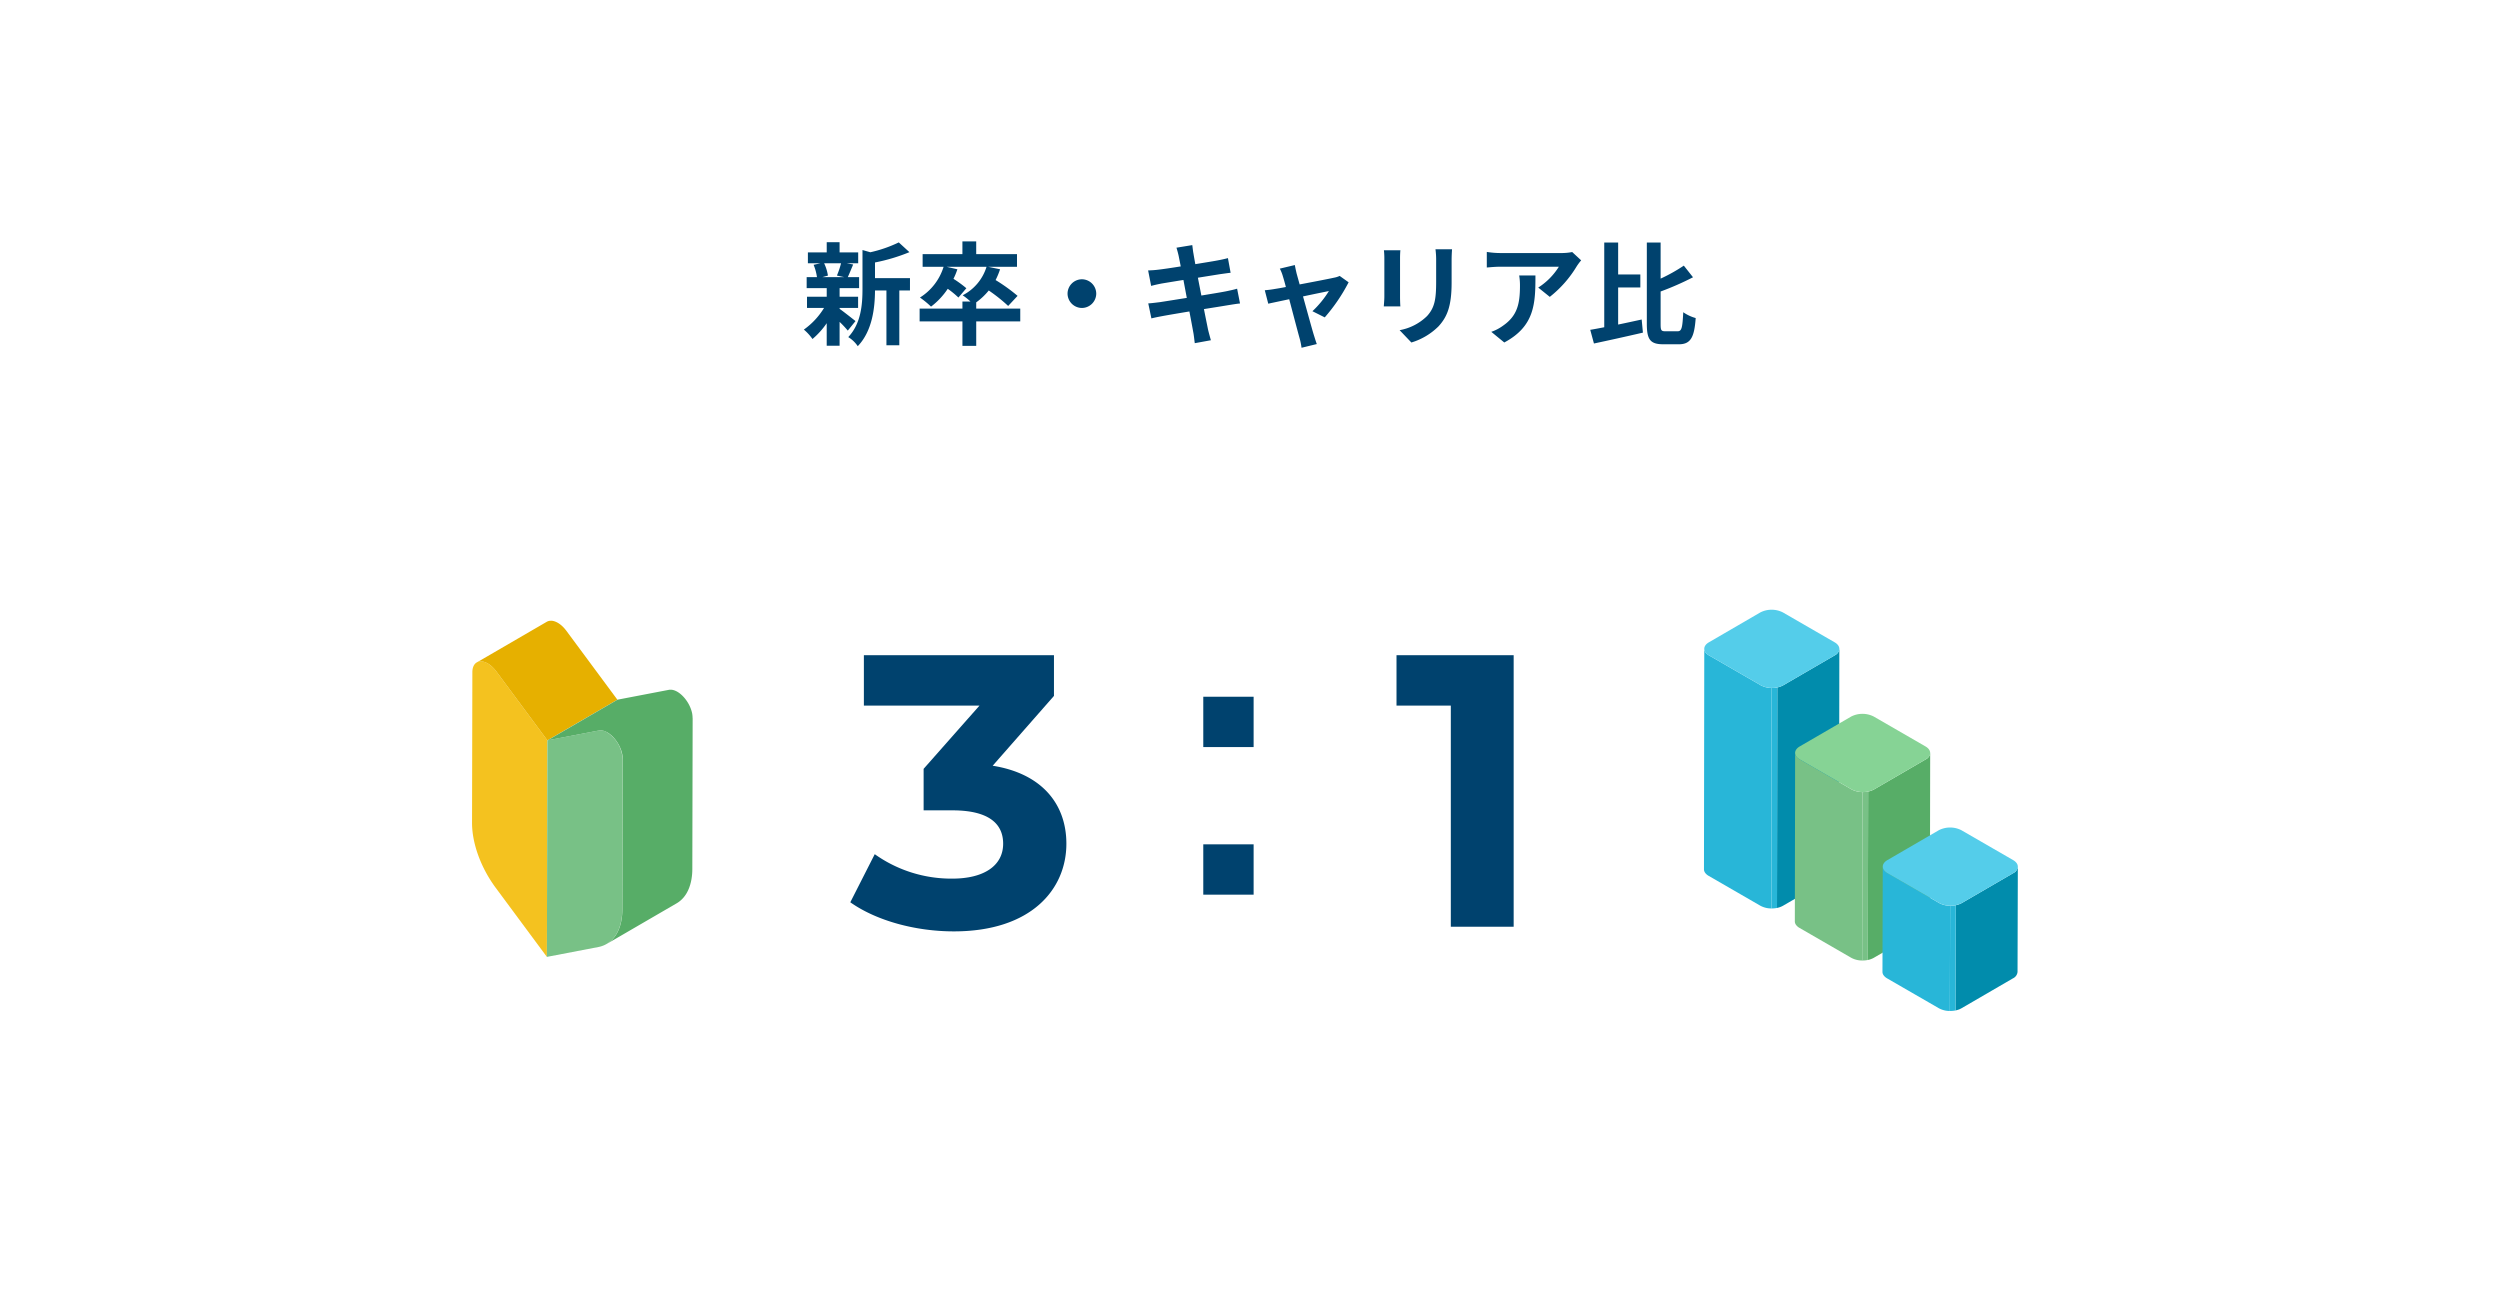 <svg xmlns="http://www.w3.org/2000/svg" width="580" height="300" viewBox="0 0 580 300"><defs><style>.a{fill:none;}.b{fill:#00426e;}.c{fill:#f4c21f;}.d{fill:#e6b000;}.e{fill:#78c186;}.f{fill:#57ad67;}.g{fill:#018cac;}.h{fill:#28b6d8;}.i{fill:#54cdea;}.j{fill:#86d395;}</style></defs><g transform="translate(4025 -1665)"><path class="a" d="M0,0H580V300H0Z" transform="translate(-4025 1665)"/><path class="b" d="M-5.84-53.36v11.68H5.84V-53.36Zm0,34.24V-7.44H5.84V-19.12Z" transform="translate(-3740 1880)"/><path class="b" d="M6.3-37.35l14.22-16.2V-63h-44.1v11.7H3.24L-9.72-36.63V-27h6.66c8.28,0,11.79,2.97,11.79,7.74,0,5.13-4.5,8.1-11.79,8.1a30.6,30.6,0,0,1-18-5.67L-26.73-5.67C-20.61-1.35-11.52,1.08-2.7,1.08c17.91,0,26.1-9.72,26.1-20.34C23.4-28.53,17.64-35.55,6.3-37.35Z" transform="translate(-3801 1880)"/><path class="b" d="M-17.01-63v11.7h12.6V0H10.17V-63Z" transform="translate(-3684 1880)"/><path class="b" d="M-94.874-16.926a19.435,19.435,0,0,1-.962,2.86l1.716.364h-5.1l1.3-.364a10.251,10.251,0,0,0-.884-2.86Zm-.338,10.374h4.29v-2.6h-4.29v-2h4.524V-13.7h-2.626c.364-.78.78-1.82,1.248-2.938l-1.508-.286H-90.9v-2.522h-4.316v-2.366H-98.2v2.366h-4.368v2.522h2.912l-1.586.364a11.722,11.722,0,0,1,.78,2.86h-2.392v2.548H-98.2v2h-4.576v2.6h3.952a17.058,17.058,0,0,1-4.68,5.018,11.427,11.427,0,0,1,2,2.184,18.365,18.365,0,0,0,3.3-3.666V2.21h2.99V-3.328a24.332,24.332,0,0,1,1.9,2.028l1.794-2.21c-.6-.468-2.756-2.184-3.692-2.834Zm16.328-6.916H-87v-3.64A42.133,42.133,0,0,0-79.014-19.5l-2.47-2.262a30.335,30.335,0,0,1-6.6,2.288l-1.82-.52v9.022c0,3.588-.312,8.008-3.3,11.18A7.125,7.125,0,0,1-91,2.314c3.432-3.562,3.978-9.048,4-12.922h2.652V2.106h2.99V-10.608h2.47ZM-53.3-6.4H-63.518V-7.852a15.3,15.3,0,0,0,2.912-2.756,37.615,37.615,0,0,1,4.5,3.588l2.184-2.34a40.665,40.665,0,0,0-5.1-3.666,17.941,17.941,0,0,0,1.04-2.5l-2.756-.572h6.682v-2.938h-9.464V-22h-3.2v2.964h-9.23v2.938h4.862A12.9,12.9,0,0,1-76.57-8.97,21.018,21.018,0,0,1-74-6.864,16.913,16.913,0,0,0-70.122-11a21.093,21.093,0,0,1,2.47,2.028l1.846-2.158a25.707,25.707,0,0,0-2.99-2.184,16.44,16.44,0,0,0,.91-2.21l-2.47-.572h9.23a11.077,11.077,0,0,1-5.538,6.6,14.781,14.781,0,0,1,1.82,1.456h-1.872V-6.4h-9.932v2.964h9.932V2.236h3.2V-3.432H-53.3ZM-42.328-9.88A3.351,3.351,0,0,0-39-6.552,3.351,3.351,0,0,0-35.672-9.88,3.351,3.351,0,0,0-39-13.208,3.351,3.351,0,0,0-42.328-9.88ZM-2.99-11.024c-.676.208-1.638.416-2.652.624-1.17.234-3.3.572-5.642.962l-.806-4.134,5.2-.832c.78-.1,1.82-.26,2.392-.312l-.624-3.406c-.624.182-1.612.39-2.444.546-.936.182-2.912.494-5.122.858-.208-1.17-.364-2.028-.416-2.392-.13-.624-.208-1.508-.286-2.028l-3.666.6c.182.624.364,1.248.52,1.976.078.416.26,1.274.468,2.366-2.236.364-4.238.65-5.148.754-.806.1-1.586.156-2.418.182l.7,3.588c.78-.208,1.482-.364,2.392-.546.806-.13,2.808-.468,5.1-.832l.78,4.16c-2.626.416-5.044.806-6.24.988-.832.1-2,.26-2.7.286l.728,3.484c.6-.156,1.482-.338,2.6-.546s3.562-.624,6.214-1.066c.416,2.184.754,3.978.884,4.732.156.754.234,1.638.364,2.626L-9.074.936C-9.308.1-9.568-.832-9.75-1.612c-.156-.806-.52-2.548-.936-4.68,2.288-.364,4.394-.7,5.642-.91.988-.156,2.054-.338,2.73-.39ZM17.342-4.368a40.925,40.925,0,0,0,5.538-8.138L20.8-13.988a4.956,4.956,0,0,1-1.326.416c-1.014.234-4.654.936-7.956,1.56l-.7-2.522c-.156-.676-.312-1.352-.416-1.976l-3.484.832a9.105,9.105,0,0,1,.728,1.846c.182.572.416,1.4.676,2.418-1.2.234-2.132.39-2.5.442-.858.156-1.56.234-2.392.312l.806,3.12c.78-.182,2.678-.572,4.862-1.04.936,3.562,2,7.592,2.392,9a15.244,15.244,0,0,1,.468,2.262L15.5,1.82c-.208-.52-.546-1.664-.7-2.132-.416-1.352-1.508-5.356-2.5-8.918,2.808-.6,5.382-1.118,6.006-1.248A22.909,22.909,0,0,1,14.482-5.8ZM31.07-19.942a17.684,17.684,0,0,1,.1,1.976V-9.2c0,.78-.1,1.794-.13,2.288h3.848c-.052-.6-.078-1.612-.078-2.262v-8.788c0-.832.026-1.4.078-1.976Zm11.96-.234a18.342,18.342,0,0,1,.156,2.6v4.94c0,4.056-.338,6.006-2.106,7.956A12.169,12.169,0,0,1,34.71-1.4l2.73,2.86a15.1,15.1,0,0,0,6.318-3.77c1.924-2.132,3.016-4.524,3.016-10.114v-5.148c0-1.04.052-1.872.1-2.6Zm19.422,6.084a14.413,14.413,0,0,1,.182,2.34c0,4.264-.624,7.02-3.926,9.308a10.274,10.274,0,0,1-2.73,1.43l3.016,2.47c7.1-3.8,7.228-9.1,7.228-15.548Zm12.3-5.434a12.953,12.953,0,0,1-2.626.234H58.11a20.612,20.612,0,0,1-3.172-.26v3.614c1.222-.1,2.08-.182,3.172-.182H71.656a15.462,15.462,0,0,1-4.784,4.836L69.55-9.126a26.162,26.162,0,0,0,6.266-7.124A13.09,13.09,0,0,1,76.83-17.6ZM85.41-11.31h5.148v-3.016H85.41v-7.41H82.186V-2.08c-1.2.234-2.288.442-3.25.6l.858,3.172c3.2-.676,7.436-1.612,11.362-2.522L90.87-3.874c-1.794.39-3.666.806-5.46,1.17ZM96.382-1.144c-.988,0-1.118-.208-1.118-1.69v-7.54a65.59,65.59,0,0,0,7.514-3.3l-2.132-2.7a38.971,38.971,0,0,1-5.382,3.016v-8.372h-3.2V-2.86c0,3.692.832,4.732,3.848,4.732H99.5c2.782,0,3.588-1.69,3.9-6.084a9.44,9.44,0,0,1-2.886-1.352c-.182,3.536-.338,4.42-1.3,4.42Z" transform="translate(-3735 1743)"/><path class="c" d="M395.254,560.757a6.7,6.7,0,0,1,1.972,1.839l11.851,16-.118,50.24L397.082,612.8c-3.445-4.65-5.5-10.307-5.491-15.08l.075-34.926C391.673,560.385,393.4,559.687,395.254,560.757Z" transform="translate(-4307.078 1258.166)"/><path class="d" d="M416.39,528.061q-.078-.1-.157-.2l-.057-.071-.043-.053-.043-.053q-.069-.083-.139-.163l-.026-.028-.035-.039-.08-.089q-.069-.074-.139-.145l-.005-.006,0,0q-.075-.076-.151-.149l-.067-.063-.047-.044-.04-.037q-.078-.07-.157-.137l-.02-.017-.037-.03-.1-.08-.105-.08-.031-.024-.017-.013q-.075-.055-.15-.107l-.053-.035-.043-.029-.051-.034q-.073-.046-.145-.088l-.034-.019-.11-.062-.042-.022-.057-.029-.043-.022-.071-.034-.051-.024-.02-.009c-.048-.021-.095-.042-.142-.06s-.1-.038-.145-.055l-.018-.006-.051-.017-.075-.025-.034-.009-.064-.018-.052-.015-.046-.01-.066-.015-.039-.009-.053-.009-.074-.012-.031,0-.053-.005-.083-.008-.029,0-.047,0-.092,0H412.8l-.036,0-.112.005-.039,0-.021,0c-.064.007-.127.015-.188.027h0a1.789,1.789,0,0,0-.225.061l-.021.006-.015.006c-.033.012-.065.025-.1.039l-.047.02c-.047.022-.093.045-.137.071l-16.237,9.436c.045-.026.091-.049.137-.071l.047-.02c.032-.014.064-.027.1-.039l.037-.012a1.842,1.842,0,0,1,.224-.061h0c.061-.012.124-.021.188-.027l.06,0,.112-.005h.069l.092,0,.076,0,.083.008.083.01.073.012.092.018.066.015.1.025.064.018.109.034.051.017q.16.056.324.13l.051.024.115.056.057.029c.051.027.1.054.152.083.076.044.152.092.229.142l.043.029q.11.073.22.154l.031.024q.1.077.2.16l.037.03c.073.061.145.125.217.191l.047.044c.074.069.147.139.22.214l.006.006c.073.075.146.153.218.234l.035.039c.07.079.139.161.208.245l.043.053c.072.089.143.181.214.276L412,553.5l16.237-9.436Z" transform="translate(-4310.006 1283.265)"/><path class="e" d="M469.15,619.318a7.838,7.838,0,0,1,3.565,6.169l-.075,34.926c-.014,4.773-2.1,8.037-5.558,8.7L455.152,671.4l.118-50.24,11.9-2.283A2.905,2.905,0,0,1,469.15,619.318Z" transform="translate(-4353.272 1215.598)"/><path class="f" d="M489.264,590.784q0-.089-.008-.179c0-.03,0-.06-.007-.091,0-.011,0-.022,0-.033s0-.036,0-.054q-.009-.089-.02-.178c-.008-.06-.016-.12-.025-.18,0-.008,0-.016,0-.023l0-.022c-.007-.045-.015-.09-.023-.135q-.017-.092-.037-.184c-.008-.036-.017-.072-.025-.108l-.007-.033-.01-.044q-.023-.093-.049-.186c-.017-.062-.035-.124-.054-.185l-.007-.021-.007-.021c-.014-.046-.029-.092-.044-.138s-.041-.119-.062-.178c-.013-.036-.027-.072-.041-.108l-.01-.027-.013-.035q-.033-.084-.068-.168t-.072-.169l-.022-.049-.014-.03c-.013-.03-.027-.06-.041-.089q-.044-.094-.09-.187c-.02-.04-.041-.079-.061-.119l-.02-.039-.021-.041q-.085-.159-.176-.315l-.015-.024q-.116-.2-.242-.385c-.01-.014-.018-.029-.028-.043l0,0-.017-.024q-.1-.145-.2-.285l-.044-.057-.041-.054-.072-.094q-.069-.088-.14-.174l-.045-.052-.032-.037-.064-.075q-.071-.081-.143-.159l-.067-.07-.034-.036-.048-.05c-.051-.052-.1-.1-.155-.154l-.082-.076-.036-.034-.041-.038q-.08-.073-.162-.141c-.031-.026-.062-.051-.094-.077l-.033-.027-.033-.027q-.078-.062-.157-.12c-.042-.031-.084-.061-.126-.09l-.015-.011-.012-.008q-.074-.051-.149-.1c-.049-.031-.1-.061-.146-.09l-.034-.02-.109-.061q-.07-.038-.141-.073h0c-.046-.023-.092-.045-.139-.065l-.093-.04-.028-.012-.018-.008c-.047-.019-.093-.036-.14-.053l-.062-.02-.039-.013-.04-.013c-.048-.015-.1-.028-.143-.04l-.033-.007-.04-.009-.073-.016q-.075-.014-.148-.025h0q-.08-.011-.16-.017l-.054,0-.06,0-.057,0c-.037,0-.074,0-.112.005l-.057,0h-.019a1.963,1.963,0,0,0-.2.029l-11.9,2.283-16.237,9.436,11.9-2.283a2.049,2.049,0,0,1,.224-.029l.057,0c.056,0,.112,0,.169,0l.06,0c.071,0,.143.008.215.018h0c.074.01.148.024.222.041l.04.009c.072.017.144.037.217.06l.038.012c.073.024.147.051.221.081l.027.011a4.134,4.134,0,0,1,.483.239c.114.066.228.138.341.216l.014.01q.16.111.317.238l.032.026q.15.122.3.256l.036.034q.145.135.285.28l.034.036q.14.147.274.3l.032.037q.131.155.257.32l.041.054q.126.168.245.343l.017.023c.011.016.02.033.031.048.083.125.164.253.241.383s.145.251.212.379l.02.039q.1.2.193.4l.014.03q.094.209.176.421l.01.026q.08.211.147.424l.007.021q.067.217.12.436l.008.033q.05.213.086.427l0,.022q.035.218.054.435l0,.033c.012.146.018.292.018.437l-.075,34.926c0,.225-.007.447-.017.666,0,.066-.008.13-.012.2-.008.148-.018.3-.031.441-.008.085-.017.169-.026.253-.013.124-.027.248-.044.37-.013.094-.027.186-.042.278-.018.111-.036.221-.056.33s-.04.2-.061.3-.043.2-.066.295c-.028.116-.058.229-.089.342-.024.087-.048.173-.073.258-.044.146-.092.287-.142.428-.024.068-.046.137-.071.2-.014.037-.029.073-.044.11q-.075.192-.158.376c-.017.038-.034.076-.051.114-.052.113-.109.222-.165.331-.025.047-.048.1-.073.143q-.123.226-.257.438l-.017.025c-.081.126-.165.247-.252.366-.028.038-.057.075-.086.113q-.1.137-.214.266c-.029.035-.058.07-.088.1-.1.115-.205.226-.313.332l-.011.01c-.1.1-.213.2-.324.293l-.1.085q-.129.1-.263.2c-.036.026-.071.052-.108.077-.123.084-.248.166-.377.241h0l16.237-9.436c.129-.075.254-.156.377-.241l.108-.077q.134-.1.263-.2c.035-.028.07-.056.1-.085.111-.094.219-.191.324-.293l.011-.01c.108-.106.212-.218.313-.332.03-.034.059-.069.089-.1q.11-.129.214-.266c.028-.037.057-.075.085-.113.087-.119.171-.24.252-.366l.016-.024,0,0c.089-.14.173-.285.254-.434.025-.046.048-.1.073-.142.045-.087.092-.173.134-.263.011-.022.021-.046.031-.069s.034-.075.051-.113q.083-.184.158-.377c.014-.037.029-.072.043-.109l.022-.056c.018-.048.032-.1.049-.148.049-.14.1-.282.141-.428.009-.03.02-.058.029-.088.016-.055.029-.114.044-.17.031-.113.061-.226.089-.342.01-.041.022-.08.031-.121.013-.057.023-.117.035-.175.021-.1.042-.2.061-.3.008-.045.019-.088.027-.134.011-.064.019-.132.029-.2.014-.092.029-.184.041-.278.006-.042.013-.081.018-.123.01-.081.017-.165.026-.247s.019-.167.026-.253c0-.031.007-.061.01-.092.009-.115.015-.233.022-.349,0-.065.009-.13.012-.2,0-.014,0-.028,0-.043q.012-.29.014-.587v-.035l.075-34.926C489.266,590.9,489.266,590.84,489.264,590.784Z" transform="translate(-4353.587 1240.698)"/><path class="g" d="M451.45-41.626l-11.927,6.931a4.6,4.6,0,0,1-1.393.509l-.069,51.153a4.6,4.6,0,0,0,1.392-.508L451.38,9.527a1.838,1.838,0,0,0,1.076-1.506l.069-51.153A1.839,1.839,0,0,1,451.45-41.626Z" transform="translate(-4050.795 1858.674)"/><path class="h" d="M433.191-9.192l-.069,51.153a6.2,6.2,0,0,0,1.306-.12L434.5-9.312A6.236,6.236,0,0,1,433.191-9.192Z" transform="translate(-4047.162 1833.8)"/><path class="h" d="M387.167-34.753l-12.005-6.931a2.539,2.539,0,0,1-.815-.707,1.426,1.426,0,0,1-.276-.748c0-.024,0-.049,0-.073L374,7.941c0,.025,0,.049,0,.073a1.429,1.429,0,0,0,.276.748,2.534,2.534,0,0,0,.815.706l12,6.931a5.321,5.321,0,0,0,2.541.628l.069-51.153A5.32,5.32,0,0,1,387.167-34.753Z" transform="translate(-4003.679 1858.733)"/><path class="i" d="M404.508-69.928c1.452.838,1.459,2.2.018,3.035L392.6-59.962a5.773,5.773,0,0,1-5.24,0l-12.005-6.931c-1.451-.838-1.458-2.2-.016-3.035l11.927-6.931a5.772,5.772,0,0,1,5.238,0Z" transform="translate(-4003.872 1883.942)"/><path class="f" d="M531.116,49.687l-11.927,6.931a4.611,4.611,0,0,1-1.392.508L517.727,96.2a4.606,4.606,0,0,0,1.392-.508l11.927-6.931a1.839,1.839,0,0,0,1.076-1.506l.069-39.076A1.838,1.838,0,0,1,531.116,49.687Z" transform="translate(-4109.388 1791.515)"/><path class="e" d="M512.858,82.121l-.069,39.076a6.2,6.2,0,0,0,1.306-.12L514.164,82A6.219,6.219,0,0,1,512.858,82.121Z" transform="translate(-4105.756 1766.641)"/><path class="e" d="M466.833,56.561l-12-6.931a2.537,2.537,0,0,1-.815-.706,1.431,1.431,0,0,1-.276-.748c0-.024,0-.049,0-.073l-.069,39.076c0,.024,0,.049,0,.073a1.426,1.426,0,0,0,.276.748,2.532,2.532,0,0,0,.815.706l12,6.931a5.322,5.322,0,0,0,2.541.628l.069-39.076A5.321,5.321,0,0,1,466.833,56.561Z" transform="translate(-4062.272 1791.573)"/><path class="j" d="M484.174,21.386c1.452.838,1.459,2.2.018,3.035l-11.927,6.931a5.775,5.775,0,0,1-5.24,0l-12-6.931c-1.451-.837-1.459-2.2-.016-3.035l11.927-6.931a5.774,5.774,0,0,1,5.238,0Z" transform="translate(-4062.464 1816.782)"/><path class="g" d="M607.987,149.387l-11.927,6.931a4.6,4.6,0,0,1-1.392.508l-.069,24.411a4.6,4.6,0,0,0,1.392-.508l11.927-6.931a1.839,1.839,0,0,0,1.076-1.506l.069-24.411A1.839,1.839,0,0,1,607.987,149.387Z" transform="translate(-4165.925 1718.188)"/><path class="h" d="M589.729,181.82l-.069,24.411a6.2,6.2,0,0,0,1.306-.12l.069-24.411A6.218,6.218,0,0,1,589.729,181.82Z" transform="translate(-4162.293 1693.314)"/><path class="h" d="M543.7,156.26l-12-6.931a2.533,2.533,0,0,1-.815-.706,1.429,1.429,0,0,1-.276-.748c0-.024,0-.049,0-.073l-.069,24.411c0,.025,0,.049,0,.073a1.426,1.426,0,0,0,.276.748,2.532,2.532,0,0,0,.815.706l12,6.931a5.322,5.322,0,0,0,2.541.628l.069-24.411A5.325,5.325,0,0,1,543.7,156.26Z" transform="translate(-4118.809 1718.247)"/><path class="i" d="M561.045,121.085c1.452.838,1.459,2.2.018,3.035l-11.927,6.931a5.773,5.773,0,0,1-5.24,0l-12-6.931c-1.451-.837-1.459-2.2-.016-3.034l11.927-6.931a5.773,5.773,0,0,1,5.238,0Z" transform="translate(-4119.002 1743.455)"/></g></svg>